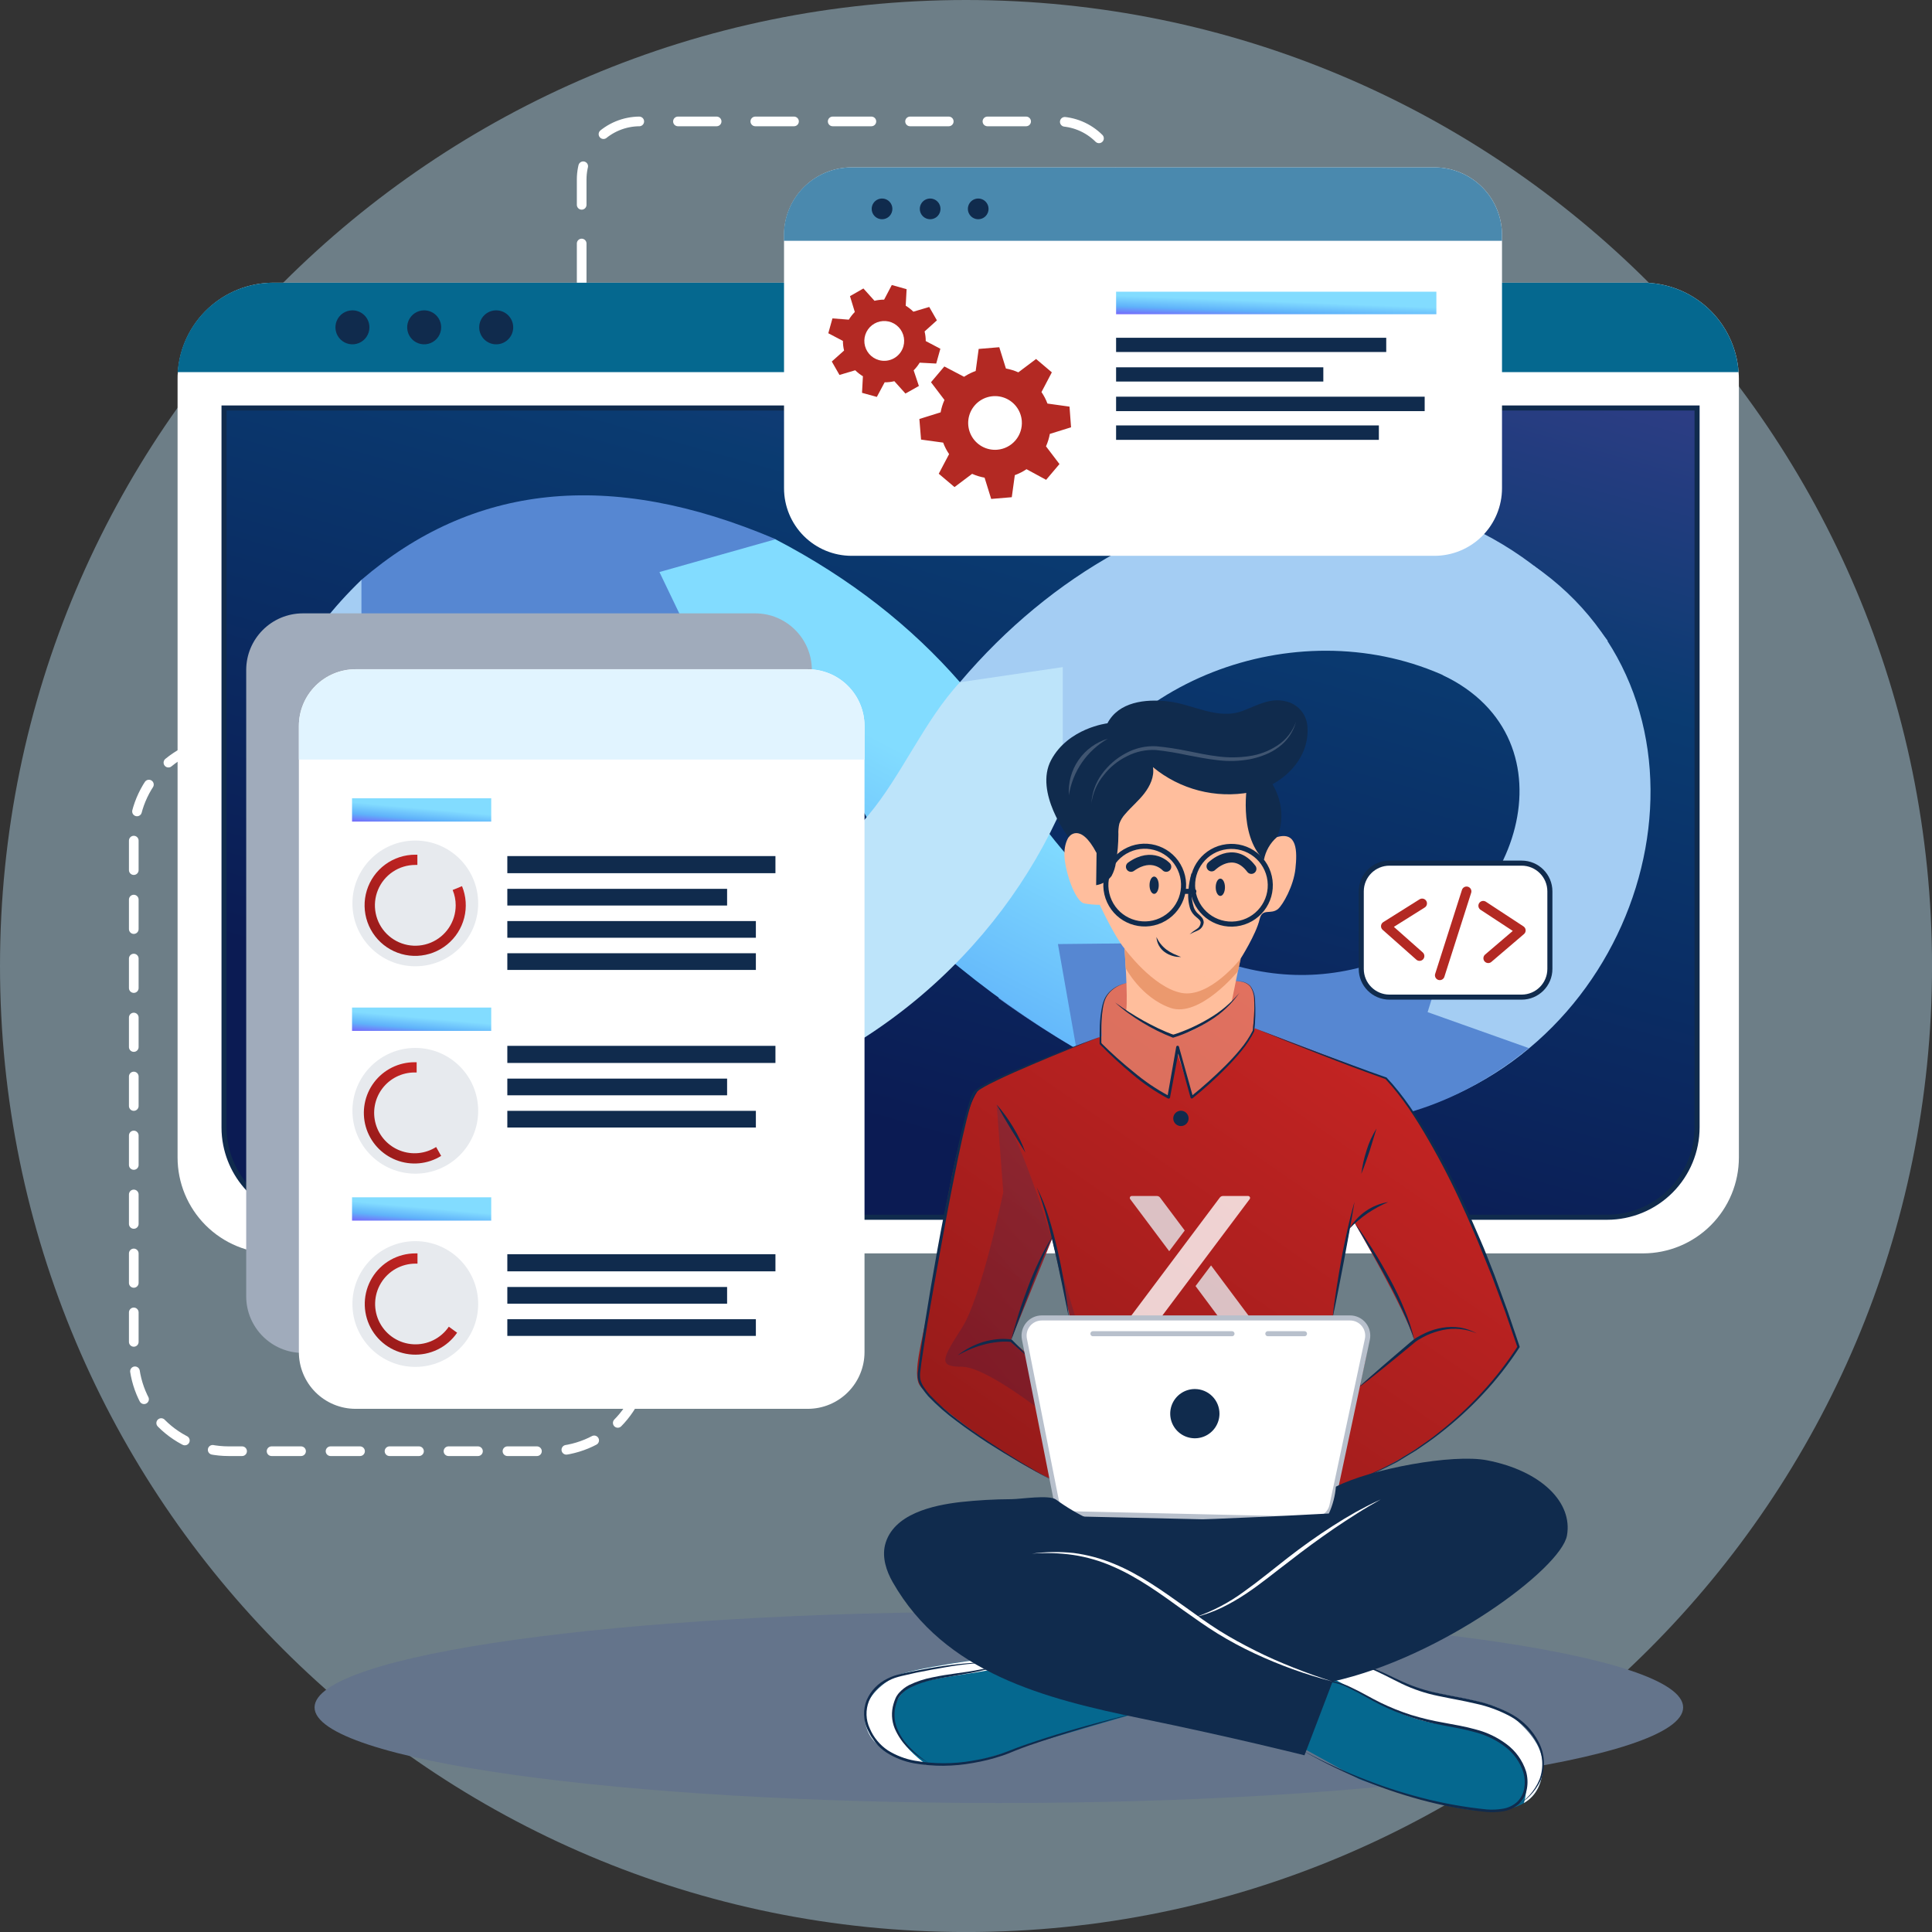<svg width="420" height="420" viewBox="0 0 420 420" fill="none" xmlns="http://www.w3.org/2000/svg">
<rect x="0" y="0" width="420" height="420" fill="#333333" stroke="none"/>
<g clip-path="url(#clip0_1663_125561)">
<g clip-path="url(#clip1_1663_125561)">
<path opacity="0.42" d="M210.004 420.008C325.986 420.008 420.008 325.986 420.008 210.004C420.008 94.022 325.986 0 210.004 0C94.022 0 0 94.022 0 210.004C0 325.986 94.022 420.008 210.004 420.008Z" fill="#BDE4FA"/>
<path d="M54.751 161.1H49.697C44.229 161.102 38.985 163.276 35.12 167.144C31.254 171.011 29.082 176.255 29.082 181.724V294.865C29.082 300.332 31.254 305.576 35.12 309.442C38.986 313.308 44.23 315.48 49.697 315.48H119.607C125.075 315.48 130.319 313.308 134.187 309.443C138.054 305.577 140.228 300.333 140.23 294.865" stroke="white" stroke-width="2.1" stroke-linecap="round" stroke-linejoin="round" stroke-dasharray="6.41 6.41"/>
<path d="M126.451 61.347V39.022C126.451 37.363 126.778 35.721 127.413 34.188C128.048 32.656 128.979 31.264 130.152 30.091C131.325 28.919 132.718 27.989 134.251 27.355C135.784 26.721 137.427 26.395 139.085 26.396H229.986C231.645 26.394 233.289 26.719 234.822 27.352C236.356 27.986 237.75 28.916 238.924 30.088C240.098 31.261 241.03 32.653 241.665 34.186C242.301 35.719 242.628 37.362 242.628 39.022" stroke="white" stroke-width="2.1" stroke-linecap="round" stroke-linejoin="round" stroke-dasharray="8.41 8.41"/>
<path d="M217.142 391.963C299.299 391.963 365.901 382.655 365.901 371.173C365.901 359.69 299.299 350.382 217.142 350.382C134.985 350.382 68.383 359.69 68.383 371.173C68.383 382.655 134.985 391.963 217.142 391.963Z" fill="#64748B"/>
<path d="M378.019 82.336V251.627C378.019 257.156 375.823 262.459 371.913 266.369C368.003 270.279 362.7 272.475 357.171 272.475H59.452C53.923 272.475 48.62 270.279 44.71 266.369C40.8 262.459 38.603 257.156 38.603 251.627V82.336C38.603 81.835 38.603 81.352 38.67 80.859C39.037 75.604 41.38 70.682 45.227 67.084C49.075 63.485 54.142 61.477 59.41 61.462H357.129C362.417 61.456 367.51 63.46 371.376 67.067C375.242 70.675 377.593 75.617 377.953 80.893C377.994 81.352 378.019 81.835 378.019 82.336Z" fill="white"/>
<path d="M48.703 88.682H368.938V245.063C368.938 250.25 366.878 255.224 363.21 258.891C359.543 262.559 354.569 264.619 349.382 264.619H68.259C63.073 264.619 58.098 262.559 54.431 258.891C50.764 255.224 48.703 250.25 48.703 245.063V88.682Z" fill="url(#paint0_linear_1663_125561)"/>
<path d="M377.952 80.893H38.611C38.971 75.621 41.318 70.683 45.179 67.076C49.04 63.469 54.126 61.462 59.41 61.462H357.129C362.417 61.456 367.509 63.46 371.375 67.067C375.242 70.675 377.593 75.617 377.952 80.893Z" fill="#05688F"/>
<path d="M80.309 71.161C80.309 71.891 80.092 72.606 79.686 73.213C79.28 73.821 78.703 74.294 78.028 74.574C77.353 74.853 76.61 74.927 75.894 74.784C75.177 74.641 74.519 74.29 74.002 73.773C73.485 73.256 73.133 72.598 72.991 71.881C72.848 71.165 72.921 70.422 73.201 69.747C73.481 69.072 73.954 68.495 74.562 68.089C75.169 67.683 75.884 67.466 76.614 67.466C77.594 67.466 78.534 67.856 79.227 68.548C79.919 69.241 80.309 70.181 80.309 71.161Z" fill="#102B4D"/>
<path d="M95.904 71.161C95.904 71.891 95.688 72.606 95.282 73.213C94.876 73.821 94.299 74.294 93.624 74.574C92.949 74.853 92.206 74.927 91.489 74.784C90.773 74.641 90.114 74.29 89.598 73.773C89.081 73.256 88.729 72.598 88.587 71.881C88.444 71.165 88.517 70.422 88.797 69.747C89.076 69.072 89.55 68.495 90.157 68.089C90.765 67.683 91.479 67.466 92.21 67.466C93.19 67.466 94.129 67.856 94.822 68.548C95.515 69.241 95.904 70.181 95.904 71.161Z" fill="#102B4D"/>
<path d="M107.87 74.855C109.911 74.855 111.565 73.201 111.565 71.161C111.565 69.12 109.911 67.466 107.87 67.466C105.83 67.466 104.176 69.12 104.176 71.161C104.176 73.201 105.83 74.855 107.87 74.855Z" fill="#102B4D"/>
<path d="M368.93 88.69V245.063C368.928 250.25 366.865 255.225 363.197 258.892C359.528 262.559 354.553 264.619 349.366 264.619H68.251C63.723 264.62 59.335 263.049 55.837 260.174C52.339 257.299 49.947 253.3 49.07 248.858C48.825 247.624 48.702 246.37 48.703 245.113V88.69H368.93Z" stroke="#102B4D" stroke-width="1.1" stroke-miterlimit="10"/>
<path d="M78.574 126.051L98.772 148.159C86.129 157.691 78.207 176.404 99.356 198.646L70.885 212.431C50.987 177.522 53.806 149.943 78.574 126.051Z" fill="#A4CDF3"/>
<path d="M66.715 204.417L86.313 204.725L89.832 185.428C100.59 207.536 126.025 216.776 155.13 207.344L169.824 234.664C127.785 253.811 85.262 243.979 66.715 204.417Z" fill="#5687D2"/>
<path d="M231.002 175.212C246.847 143.814 288.803 132.23 318.95 149.426L349.514 139.31C313.822 91.701 248.966 100.732 208.678 148.309L231.002 175.212Z" fill="#A4CDF3"/>
<path d="M301.504 208.487L314.463 238.775C361.773 219.069 376.092 152.345 333.377 122.949L333.686 142.571L313.588 146.741C343.193 160.76 330 200.556 301.504 208.487Z" fill="#A4CDF3"/>
<path d="M217.059 217.009C261.875 249.25 301.095 253.453 332.36 227.85L310.352 220.028L316.482 200.43C289.036 219.478 263.534 213.281 239.05 193.759L217.059 217.009Z" fill="#5687D2"/>
<path d="M78.574 126.051V147.283L98.772 148.117C111.865 139.628 130.829 140.311 154.705 147.95L168.574 117.194C132.297 101.741 102.575 105.411 78.574 126.051Z" fill="#5687D2"/>
<path d="M154.705 147.992L143.355 124.358L168.574 117.236C184.961 125.775 198.154 136.241 208.687 148.309C220.287 173.852 236.207 195.652 256.113 204.959L229.986 205.234L234.005 228.017C223.839 222.012 214.202 215.152 205.201 207.51L185.578 172.627C178.74 162.236 169.199 153.779 154.705 147.992Z" fill="url(#paint1_linear_1663_125561)"/>
<path d="M208.687 148.309C201.015 156.515 195.994 168.615 188.781 177.205C177.281 190.915 162.928 208.628 137.076 210.938L158.208 221.871L145.624 242.495C187.838 234.105 217.343 206.568 231.037 175.212V145.023L208.687 148.309Z" fill="#BDE4FA"/>
<path d="M164.163 133.339H65.849C59.042 133.339 53.523 138.858 53.523 145.665V281.79C53.523 288.597 59.042 294.116 65.849 294.116H164.163C170.97 294.116 176.489 288.597 176.489 281.79V145.665C176.489 138.858 170.97 133.339 164.163 133.339Z" fill="#A0ABBB"/>
<path d="M187.938 157.808V293.933C187.938 297.204 186.638 300.341 184.325 302.654C182.012 304.967 178.875 306.267 175.604 306.267H77.29C75.671 306.266 74.069 305.946 72.574 305.325C71.079 304.705 69.721 303.796 68.577 302.651C67.433 301.505 66.526 300.146 65.908 298.65C65.289 297.154 64.972 295.551 64.973 293.933V157.808C64.973 154.54 66.27 151.406 68.58 149.095C70.889 146.784 74.022 145.484 77.29 145.482H175.604C178.874 145.482 182.01 146.78 184.322 149.092C186.635 151.403 187.936 154.538 187.938 157.808Z" fill="white"/>
<path d="M187.938 157.808V165.121H64.973V157.833C64.973 154.565 66.27 151.431 68.58 149.12C70.889 146.809 74.022 145.509 77.29 145.507H175.604C178.869 145.507 182.001 146.802 184.314 149.108C186.626 151.413 187.929 154.542 187.938 157.808Z" fill="#E1F4FF"/>
<path d="M106.787 173.536H76.531V178.606H106.787V173.536Z" fill="url(#paint2_linear_1663_125561)"/>
<path d="M106.787 219.036H76.531V224.106H106.787V219.036Z" fill="url(#paint3_linear_1663_125561)"/>
<path d="M106.787 260.283H76.531V265.353H106.787V260.283Z" fill="url(#paint4_linear_1663_125561)"/>
<path d="M168.574 186.104H110.289V189.823H168.574V186.104Z" fill="#102B4D"/>
<path d="M158.066 193.225H110.289V196.853H158.066V193.225Z" fill="#102B4D"/>
<path d="M164.32 200.23H110.289V203.858H164.32V200.23Z" fill="#102B4D"/>
<path d="M164.32 207.227H110.289V210.855H164.32V207.227Z" fill="#102B4D"/>
<path d="M168.574 227.358H110.289V231.078H168.574V227.358Z" fill="#102B4D"/>
<path d="M158.066 234.48H110.289V238.108H158.066V234.48Z" fill="#102B4D"/>
<path d="M164.32 241.486H110.289V245.114H164.32V241.486Z" fill="#102B4D"/>
<path d="M168.574 272.659H110.289V276.378H168.574V272.659Z" fill="#102B4D"/>
<path d="M158.066 279.78H110.289V283.408H158.066V279.78Z" fill="#102B4D"/>
<path d="M164.32 286.786H110.289V290.413H164.32V286.786Z" fill="#102B4D"/>
<path d="M90.284 255.146C97.832 255.146 103.952 249.026 103.952 241.477C103.952 233.929 97.832 227.809 90.284 227.809C82.735 227.809 76.615 233.929 76.615 241.477C76.615 249.026 82.735 255.146 90.284 255.146Z" fill="#E7EAEE"/>
<path d="M90.284 297.152C97.832 297.152 103.952 291.032 103.952 283.483C103.952 275.934 97.832 269.815 90.284 269.815C82.735 269.815 76.615 275.934 76.615 283.483C76.615 291.032 82.735 297.152 90.284 297.152Z" fill="#E7EAEE"/>
<path d="M90.284 210.062C97.832 210.062 103.952 203.943 103.952 196.394C103.952 188.845 97.832 182.726 90.284 182.726C82.735 182.726 76.615 188.845 76.615 196.394C76.615 203.943 82.735 210.062 90.284 210.062Z" fill="#E7EAEE"/>
<path d="M98.405 193.476C98.842 194.533 99.066 195.667 99.064 196.811C99.064 198.549 98.549 200.247 97.583 201.691C96.618 203.135 95.246 204.261 93.641 204.925C92.036 205.59 90.27 205.763 88.566 205.423C86.862 205.084 85.298 204.247 84.07 203.018C82.842 201.789 82.007 200.223 81.669 198.519C81.331 196.815 81.506 195.05 82.172 193.445C82.838 191.841 83.965 190.47 85.41 189.506C86.855 188.542 88.553 188.028 90.291 188.03H90.733V185.803H90.291C87.932 185.796 85.633 186.548 83.734 187.947C81.834 189.346 80.435 191.319 79.743 193.574C79.05 195.829 79.101 198.247 79.887 200.471C80.674 202.695 82.155 204.607 84.111 205.925C86.067 207.243 88.396 207.898 90.752 207.792C93.109 207.685 95.369 206.824 97.199 205.336C99.029 203.847 100.332 201.81 100.915 199.524C101.499 197.238 101.332 194.825 100.44 192.642L98.405 193.476Z" fill="url(#paint5_linear_1663_125561)"/>
<path d="M94.812 249.35C93.66 250.078 92.355 250.528 91 250.665C89.644 250.801 88.275 250.621 87.001 250.137C85.728 249.653 84.584 248.88 83.661 247.878C82.737 246.876 82.06 245.673 81.682 244.364C81.304 243.054 81.236 241.675 81.483 240.335C81.73 238.996 82.285 237.731 83.105 236.643C83.925 235.555 84.987 234.673 86.207 234.066C87.427 233.459 88.771 233.144 90.134 233.146H90.576V230.919H90.134C88.43 230.915 86.748 231.307 85.22 232.063C83.693 232.819 82.362 233.92 81.333 235.278C80.304 236.636 79.603 238.215 79.288 239.889C78.972 241.564 79.05 243.289 79.515 244.929C79.979 246.568 80.818 248.078 81.966 249.338C83.113 250.598 84.537 251.575 86.126 252.191C87.715 252.807 89.425 253.046 91.122 252.889C92.819 252.731 94.456 252.182 95.904 251.284L94.812 249.35Z" fill="url(#paint6_linear_1663_125561)"/>
<path d="M97.572 288.412C96.721 289.662 95.561 290.671 94.205 291.341C92.849 292.01 91.343 292.318 89.833 292.234C88.323 292.151 86.86 291.678 85.587 290.862C84.314 290.046 83.273 288.915 82.565 287.578C81.858 286.242 81.508 284.745 81.55 283.233C81.591 281.721 82.023 280.246 82.803 278.95C83.583 277.655 84.685 276.583 86.001 275.838C87.318 275.094 88.804 274.702 90.316 274.702H90.758V272.475H90.316C88.42 272.473 86.556 272.96 84.903 273.89C83.251 274.82 81.867 276.161 80.885 277.784C79.904 279.406 79.358 281.254 79.3 283.149C79.243 285.045 79.675 286.923 80.557 288.601C81.439 290.28 82.739 291.702 84.332 292.731C85.925 293.76 87.756 294.359 89.649 294.472C91.542 294.584 93.431 294.206 95.135 293.374C96.839 292.542 98.299 291.283 99.373 289.721L97.572 288.412Z" fill="url(#paint7_linear_1663_125561)"/>
<path d="M326.523 51.096V106.136C326.523 108.067 326.142 109.978 325.403 111.762C324.664 113.545 323.581 115.165 322.216 116.53C320.851 117.894 319.23 118.976 317.446 119.714C315.662 120.452 313.751 120.832 311.82 120.831H185.136C181.238 120.831 177.501 119.282 174.745 116.527C171.99 113.771 170.441 110.034 170.441 106.136V51.096C170.441 47.197 171.989 43.458 174.744 40.7C177.499 37.941 181.237 36.39 185.136 36.385H311.895C315.783 36.405 319.505 37.964 322.246 40.721C324.987 43.478 326.525 47.208 326.523 51.096Z" fill="white"/>
<path d="M326.523 51.096V52.347H170.408V51.096C170.408 49.163 170.789 47.248 171.53 45.463C172.27 43.677 173.355 42.054 174.723 40.688C176.091 39.322 177.714 38.239 179.501 37.5C181.288 36.762 183.202 36.383 185.136 36.385H311.895C315.783 36.405 319.505 37.964 322.246 40.721C324.987 43.478 326.525 47.208 326.523 51.096Z" fill="#4A89AE"/>
<path d="M193.341 47.001C193.026 47.316 192.625 47.53 192.188 47.617C191.752 47.704 191.299 47.659 190.888 47.489C190.476 47.318 190.125 47.029 189.877 46.659C189.63 46.289 189.498 45.854 189.498 45.408C189.498 44.963 189.63 44.528 189.877 44.158C190.125 43.787 190.476 43.499 190.888 43.328C191.299 43.158 191.752 43.113 192.188 43.2C192.625 43.287 193.026 43.501 193.341 43.816C193.762 44.239 193.998 44.812 193.998 45.408C193.998 46.005 193.762 46.578 193.341 47.001Z" fill="#102B4D"/>
<path d="M203.8 47.001C203.485 47.316 203.084 47.53 202.647 47.617C202.211 47.704 201.758 47.659 201.347 47.489C200.935 47.318 200.584 47.029 200.336 46.659C200.089 46.289 199.957 45.854 199.957 45.408C199.957 44.963 200.089 44.528 200.336 44.158C200.584 43.787 200.935 43.499 201.347 43.328C201.758 43.158 202.211 43.113 202.647 43.2C203.084 43.287 203.485 43.501 203.8 43.816C204.221 44.239 204.457 44.812 204.457 45.408C204.457 46.005 204.221 46.578 203.8 47.001Z" fill="#102B4D"/>
<path d="M214.249 47.001C213.934 47.316 213.533 47.53 213.096 47.617C212.66 47.704 212.207 47.659 211.796 47.489C211.384 47.318 211.033 47.029 210.786 46.659C210.538 46.289 210.406 45.854 210.406 45.408C210.406 44.963 210.538 44.528 210.786 44.158C211.033 43.787 211.384 43.499 211.796 43.328C212.207 43.158 212.66 43.113 213.096 43.2C213.533 43.287 213.934 43.501 214.249 43.816C214.67 44.239 214.906 44.812 214.906 45.408C214.906 46.005 214.67 46.578 214.249 47.001Z" fill="#102B4D"/>
<path d="M301.355 73.429H242.629V76.523H301.355V73.429Z" fill="#102B4D"/>
<path d="M287.679 79.85H242.629V82.944H287.679V79.85Z" fill="#102B4D"/>
<path d="M309.711 86.238H242.629V89.374H309.711V86.238Z" fill="#102B4D"/>
<path d="M299.754 92.484H242.629V95.62H299.754V92.484Z" fill="#102B4D"/>
<path d="M198.622 80.509C199.122 80.006 199.562 79.447 199.931 78.841L203.525 79.033L204.426 75.814L201.249 74.146C201.249 73.441 201.165 72.738 200.998 72.053L203.675 69.643L202.008 66.732L198.563 67.758C198.057 67.264 197.497 66.828 196.895 66.457L197.087 62.863L193.868 61.962L192.2 65.139C191.495 65.139 190.792 65.223 190.107 65.389L187.697 62.712L184.778 64.38L185.829 67.825C185.329 68.326 184.892 68.886 184.528 69.492L180.967 69.217L180.066 72.445L183.244 74.112C183.243 74.818 183.327 75.52 183.494 76.206L180.825 78.591L182.493 81.51L185.921 80.492C186.421 80.992 186.982 81.429 187.589 81.793L187.397 85.396L190.616 86.288L192.067 83.578L192.317 83.111C193.028 83.118 193.736 83.037 194.427 82.869L196.837 85.554L199.339 84.145L199.756 83.911L198.622 80.509ZM191.066 78.282C190.241 78.052 189.503 77.583 188.945 76.934C188.387 76.284 188.034 75.484 187.931 74.634C187.827 73.784 187.979 72.922 188.365 72.158C188.752 71.394 189.357 70.762 190.103 70.342C190.849 69.921 191.703 69.732 192.557 69.797C193.41 69.862 194.226 70.179 194.899 70.708C195.573 71.237 196.075 71.953 196.341 72.767C196.607 73.581 196.626 74.455 196.395 75.28C196.086 76.384 195.351 77.321 194.352 77.884C193.353 78.447 192.171 78.59 191.066 78.282Z" fill="#B32923"/>
<path d="M227.417 104.31L230.319 100.882L227.392 97.03C227.774 96.165 228.054 95.258 228.226 94.328L232.837 92.893L232.504 88.398L227.709 87.731C227.375 86.849 226.939 86.009 226.408 85.229L228.659 80.943L225.232 78.041L221.379 80.943C220.513 80.563 219.607 80.283 218.677 80.109L217.234 75.481L212.756 75.856L212.106 80.651C211.324 80.929 210.575 81.289 209.871 81.727L209.579 81.91L205.292 79.667L202.39 83.094L202.865 83.72L205.317 86.947C204.933 87.808 204.653 88.713 204.483 89.641L199.863 91.084L200.23 95.562L205.034 96.221C205.36 97.105 205.794 97.945 206.326 98.722L204.075 102.984L207.502 105.886L211.33 103.009C212.197 103.394 213.107 103.674 214.04 103.843L215.475 108.463L219.953 108.088L220.612 103.293C221.51 102.968 222.364 102.534 223.155 102L227.417 104.31ZM216.826 97.763C215.673 97.866 214.516 97.623 213.502 97.067C212.487 96.51 211.661 95.664 211.128 94.637C210.595 93.61 210.38 92.448 210.509 91.298C210.638 90.148 211.105 89.062 211.853 88.179C212.6 87.296 213.593 86.654 214.705 86.336C215.818 86.018 217 86.038 218.101 86.393C219.202 86.748 220.173 87.422 220.891 88.33C221.608 89.238 222.039 90.339 222.13 91.492C222.25 93.025 221.76 94.544 220.767 95.718C219.774 96.893 218.358 97.628 216.826 97.763Z" fill="#B32923"/>
<path d="M312.255 63.413H242.629V68.308H312.255V63.413Z" fill="url(#paint8_linear_1663_125561)"/>
<path d="M252.344 370.906C252.344 370.906 225.074 378.728 221.271 380.079C217.802 381.297 208.42 384.582 201.382 383.573C200.7 383.472 200.025 383.324 199.363 383.131C192.233 381.005 189.023 379.028 188.097 374.533C187.171 370.038 190.707 366.753 194.126 364.634C197.545 362.516 216.117 360.306 216.117 360.306L220.596 361.624L252.344 370.906Z" fill="#05688F"/>
<path d="M201.382 383.615C200.7 383.513 200.025 383.366 199.363 383.173C192.233 381.046 189.023 379.07 188.097 374.575C187.171 370.08 190.707 366.794 194.126 364.676C197.545 362.558 216.117 360.348 216.117 360.348L220.596 361.665C216.543 363.533 201.415 364.567 198.121 366.469C194.827 368.37 193.226 371.939 195.144 376.735C196.211 379.312 198.997 381.797 201.382 383.615Z" fill="white"/>
<path d="M248.24 372.023C244.126 373.135 240.029 374.311 235.948 375.551C231.862 376.768 227.792 378.053 223.772 379.429C222.772 379.787 221.771 380.146 220.787 380.546C219.803 380.946 218.81 381.38 217.793 381.697C215.758 382.379 213.672 382.898 211.555 383.248C207.316 384.034 202.97 384.063 198.721 383.331C196.58 382.948 194.534 382.149 192.7 380.98C191.781 380.376 190.965 379.63 190.281 378.77L189.347 377.435C189.097 376.943 188.805 376.476 188.588 375.976C188.122 374.974 187.867 373.887 187.839 372.783C187.81 371.678 188.008 370.579 188.421 369.555C189.316 367.528 190.904 365.887 192.9 364.926C193.383 364.676 193.885 364.464 194.401 364.292C194.913 364.126 195.434 363.987 195.96 363.875C197.003 363.634 198.054 363.417 199.096 363.208C201.189 362.791 203.266 362.424 205.409 362.124C207.552 361.824 209.645 361.599 211.772 361.474C213.901 361.319 216.04 361.369 218.16 361.624C216.041 361.419 213.908 361.419 211.789 361.624C209.662 361.799 207.552 362.082 205.451 362.458C203.349 362.833 201.281 363.183 199.179 363.625C198.137 363.85 197.095 364.084 196.06 364.334C195.543 364.451 195.043 364.601 194.543 364.759C194.052 364.932 193.575 365.141 193.117 365.385C192.189 365.863 191.344 366.489 190.615 367.236C189.878 367.965 189.296 368.836 188.905 369.796C188.524 370.754 188.345 371.78 188.378 372.81C188.411 373.84 188.656 374.853 189.097 375.784C189.915 377.706 191.274 379.349 193.008 380.513C194.792 381.628 196.774 382.39 198.846 382.756C203.019 383.498 207.29 383.498 211.463 382.756C213.554 382.419 215.615 381.917 217.626 381.255C218.627 380.921 219.594 380.513 220.603 380.129C221.613 379.745 222.605 379.387 223.614 379.045C231.72 376.268 239.968 374.1 248.24 372.023Z" fill="#102B4D"/>
<path d="M201.814 383.198C200.26 382.357 198.824 381.314 197.544 380.096C196.241 378.87 195.204 377.388 194.5 375.743C193.812 374.05 193.721 372.173 194.242 370.422C194.367 369.985 194.521 369.556 194.701 369.138C194.796 368.923 194.913 368.719 195.051 368.529C195.176 368.333 195.318 368.149 195.476 367.979C196.094 367.298 196.828 366.733 197.644 366.311C199.255 365.538 200.96 364.978 202.715 364.643C204.449 364.276 206.192 364.001 207.927 363.767C209.662 363.534 211.405 363.283 213.131 362.933C214.86 362.658 216.555 362.197 218.184 361.557C215.007 363.108 211.446 363.592 208.002 364.217C206.276 364.526 204.541 364.785 202.84 365.168C201.141 365.514 199.493 366.074 197.936 366.836C197.178 367.209 196.494 367.718 195.918 368.337C195.779 368.489 195.651 368.651 195.535 368.821C195.411 368.986 195.307 369.165 195.226 369.355C195.051 369.739 194.904 370.134 194.784 370.539C194.292 372.18 194.351 373.937 194.951 375.542C195.582 377.157 196.539 378.625 197.761 379.854C198.969 381.132 200.33 382.255 201.814 383.198Z" fill="#102B4D"/>
<path d="M335.379 384.832C335.095 387.626 334.111 390.303 331.293 391.963C329.416 393.072 326.739 393.731 322.911 393.689C313.354 393.564 295.391 386.734 295.391 386.734L278.537 377.427L287.302 363.6L289.695 359.806L295.883 361.19C295.883 361.19 301.012 364.1 306.166 366.41C311.32 368.721 323.829 369.213 328.232 372.782C332.635 376.351 335.854 380.187 335.379 384.832Z" fill="#05688F"/>
<path d="M335.38 384.832C335.096 387.626 334.112 390.303 331.293 391.963C332.101 389.189 331.933 386.222 330.818 383.557C328.95 379.337 322.82 375.617 314.773 374.992C306.725 374.366 300.596 370.605 297.343 368.929C294.841 367.62 289.513 364.759 287.336 363.575L289.729 359.781L295.917 361.165C295.917 361.165 301.046 364.076 306.2 366.386C311.354 368.696 323.863 369.188 328.266 372.757C332.669 376.326 335.855 380.187 335.38 384.832Z" fill="white"/>
<path d="M282.274 380.037C286.486 382.388 290.842 384.469 295.317 386.267C299.777 388.087 304.355 389.605 309.019 390.812C313.672 392.023 318.412 392.874 323.196 393.356C324.374 393.454 325.559 393.4 326.723 393.197C327.868 393.015 328.936 392.509 329.801 391.738C330.63 390.937 331.177 389.89 331.36 388.752C331.559 387.605 331.494 386.427 331.168 385.308C330.448 383.056 329.039 381.087 327.14 379.679C325.237 378.246 323.073 377.198 320.769 376.593C318.467 375.926 316.091 375.526 313.722 375.076C311.336 374.649 308.981 374.058 306.675 373.308C304.374 372.548 302.13 371.623 299.962 370.539C297.794 369.463 295.751 368.17 293.582 367.136C291.464 365.992 289.085 365.417 286.677 365.468C285.477 365.514 284.298 365.798 283.208 366.302C282.114 366.817 281.186 367.629 280.531 368.646C281.171 367.612 282.086 366.777 283.175 366.236C284.262 365.691 285.447 365.368 286.661 365.285C289.102 365.185 291.529 365.713 293.708 366.819C295.918 367.829 297.977 369.104 300.137 370.155C302.294 371.205 304.523 372.097 306.809 372.824C309.104 373.526 311.441 374.083 313.806 374.492C316.174 374.934 318.567 375.326 320.911 375.993C323.288 376.611 325.522 377.684 327.491 379.154C329.5 380.635 330.992 382.713 331.752 385.091C332.095 386.304 332.16 387.578 331.944 388.819C331.736 390.091 331.122 391.261 330.193 392.155C329.241 392.997 328.07 393.552 326.815 393.756C325.601 393.964 324.365 394.014 323.138 393.906C318.32 393.416 313.55 392.532 308.877 391.262C304.223 390.001 299.659 388.427 295.217 386.551C290.77 384.654 286.447 382.478 282.274 380.037Z" fill="#102B4D"/>
<path d="M329.226 392.789C331.689 391.505 333.621 389.394 334.68 386.826C335.156 385.549 335.351 384.185 335.252 382.827C335.153 381.468 334.761 380.147 334.104 378.953C332.814 376.541 330.861 374.547 328.475 373.207C326.067 371.889 323.48 370.928 320.795 370.355C318.118 369.713 315.382 369.271 312.672 368.688C309.935 368.136 307.277 367.248 304.758 366.044C302.256 364.843 299.838 363.475 297.252 362.475C294.726 361.326 291.904 360.994 289.18 361.524C291.91 360.888 294.77 361.121 297.361 362.191C299.979 363.142 302.431 364.476 304.941 365.602C307.445 366.738 310.073 367.577 312.772 368.104C315.474 368.687 318.209 369.104 320.928 369.772C323.664 370.37 326.297 371.367 328.742 372.732C331.216 374.128 333.223 376.222 334.513 378.753C335.17 380.008 335.549 381.39 335.624 382.805C335.699 384.219 335.468 385.634 334.947 386.951C333.786 389.509 331.76 391.576 329.226 392.789Z" fill="#102B4D"/>
<path d="M301.271 234.397L272.791 223.556L272.441 223.422C272.441 223.422 272.541 222.663 272.625 221.563C272.8 219.294 272.891 215.591 271.791 214.341C270.206 212.481 265.703 214.04 261.316 212.022C256.93 210.004 248.807 213.615 248.807 213.615C248.807 213.615 242.969 212.531 240.368 216.767C239.05 220.178 239.534 225.257 239.534 225.257L238.991 225.457C235.606 226.725 217.142 233.671 213.231 236.457C208.919 239.517 204.149 270.89 202.615 280.097C201.08 289.304 198.353 297.61 199.738 300.787C201.122 303.965 220.962 319.226 232.37 323.17C243.778 327.115 284.25 325.956 284.25 325.956C284.25 325.956 284.917 325.781 286.084 325.414C292.931 323.212 317.224 314.156 330.1 292.807C330.108 292.807 317.633 251.851 301.271 234.397ZM224.331 287.161C222.229 288.645 223.355 294.399 223.355 294.399L219.786 291.255L228.734 269.256L232.553 286.143C232.553 286.143 226.424 285.693 224.331 287.161ZM295.925 301.146C294.941 301.646 298.76 291.072 296.942 288.678C295.124 286.285 289.695 286.51 289.695 286.51L290.162 283.616C290.221 283.291 293.39 267.071 293.39 267.071L294.457 265.795C294.457 265.795 305.532 284.784 307.508 291.481C307.508 291.481 295.441 301.146 295.925 301.146Z" fill="url(#paint9_linear_1663_125561)"/>
<g opacity="0.8">
<path d="M252.187 260.339C252.024 260.122 251.773 260 251.508 260H246.037C245.684 260 245.487 260.4 245.698 260.679L254.175 272L257.549 267.5L252.187 260.339Z" fill="#E7EAEE"/>
<path d="M271.667 260.679C271.877 260.4 271.68 260 271.327 260H265.857C265.592 260 265.334 260.129 265.178 260.339L258.682 269L255.309 273.5L245.698 286.315C245.487 286.593 245.684 286.994 246.037 286.994H251.508C251.773 286.994 252.031 286.865 252.187 286.654L258.682 277.994L262.056 273.493L271.667 260.679Z" fill="white"/>
<path d="M263.276 275.081L259.902 279.581L265.169 286.66C265.332 286.878 265.583 287 265.848 287H271.319C271.672 287 271.869 286.599 271.658 286.321L263.269 275.088L263.276 275.081Z" fill="#E7EAEE"/>
</g>
<path d="M247.498 165.755L232.804 181.358C232.804 181.358 230.777 183.151 231.578 187.679C232.378 192.208 234.263 196.094 235.681 196.394C236.804 196.591 237.943 196.694 239.083 196.703C239.083 196.703 242.236 203.524 244.462 206.21C244.462 206.21 245.238 216.742 244.829 219.669C244.829 219.669 250.108 224.281 255.078 224.873C260.049 225.465 267.738 217.835 267.738 217.835L269.647 208.486C269.647 208.486 273.083 203.082 273.817 199.88C274.401 197.253 276.261 198.971 277.87 197.57C278.888 196.678 281.206 192.65 281.615 188.855C282.023 185.061 282.023 180.691 277.612 181.975C273.792 180.941 276.186 172.86 276.186 172.86L269.464 166.931L247.498 165.755Z" fill="#FFBE9D"/>
<path opacity="0.5" d="M272.791 223.556C272.575 224.128 272.322 224.685 272.032 225.224C269.605 229.835 259.039 238.508 259.039 238.508L255.845 228.693L254.094 238.508C250.566 236.974 239.809 227.667 239.809 227.667C239.809 227.667 239.45 226.833 238.975 225.441L239.517 225.24C239.517 225.24 239.058 220.162 240.351 216.751C242.936 212.514 248.79 213.599 248.79 213.599C248.79 213.599 256.913 209.996 261.299 212.006C265.686 214.016 270.189 212.464 271.774 214.324C273.358 216.184 272.391 223.406 272.391 223.406L272.791 223.556Z" fill="#FFBE9D"/>
<path opacity="0.2" d="M234.481 288.679L230.052 273.876C230.052 273.876 222.113 246.798 216.667 240.118L218.102 259.165C218.102 259.165 213.432 281.916 209.104 288.679C204.775 295.442 203.85 297.118 209.104 297.118C214.357 297.118 227.15 307.318 227.15 307.318L226.166 298.811L234.481 288.679ZM223.356 294.383L219.786 291.239L228.735 269.24L232.554 286.127C232.554 286.127 226.425 285.677 224.331 287.144C222.238 288.612 223.356 294.383 223.356 294.383Z" fill="url(#paint10_linear_1663_125561)"/>
<path d="M244.73 210.496C244.73 210.496 248.066 216.868 254.429 219.103C260.792 221.338 269.106 211.164 269.106 211.164L269.756 208.337C269.756 208.337 262.985 217.076 256.789 215.842C250.592 214.608 244.463 206.21 244.463 206.21L244.73 210.496Z" fill="#EB996E"/>
<path d="M259.074 189.689C258.999 191.007 258.982 192.3 259.016 193.584C258.982 194.838 259.157 196.089 259.533 197.287C259.737 197.841 260.082 198.332 260.533 198.713C260.797 198.938 261.042 199.184 261.267 199.447C261.532 199.759 261.677 200.155 261.676 200.564C261.631 200.937 261.489 201.291 261.266 201.592C261.042 201.893 260.744 202.131 260.4 202.282C259.788 202.528 259.189 202.806 258.607 203.116C259.094 202.678 259.622 202.287 260.183 201.948C260.42 201.804 260.619 201.606 260.764 201.369C260.909 201.133 260.996 200.866 261.017 200.589C261.017 200.114 260.525 199.755 260.008 199.322C259.445 198.872 259.011 198.283 258.749 197.612C258.337 196.315 258.203 194.945 258.357 193.592C258.439 192.267 258.68 190.957 259.074 189.689Z" fill="#102B4D"/>
<path d="M251.4 203.691C251.883 204.779 252.635 205.726 253.585 206.443C254.058 206.791 254.564 207.093 255.095 207.344C255.637 207.603 256.204 207.811 256.763 208.045C256.448 208.047 256.133 208.033 255.82 208.003C255.508 207.957 255.198 207.89 254.895 207.803C254.282 207.623 253.704 207.341 253.185 206.969C252.663 206.589 252.232 206.098 251.924 205.531C251.615 204.964 251.436 204.336 251.4 203.691Z" fill="#102B4D"/>
<path d="M251.902 192.433C251.902 193.475 251.452 194.318 250.901 194.318C250.351 194.318 249.9 193.484 249.9 192.433C249.9 191.382 250.342 190.557 250.901 190.557C251.46 190.557 251.902 191.399 251.902 192.433Z" fill="#102B4D"/>
<path d="M266.295 192.892C266.295 193.926 265.845 194.768 265.294 194.768C264.744 194.768 264.285 193.934 264.285 192.892C264.285 191.849 264.735 191.007 265.294 191.007C265.853 191.007 266.295 191.849 266.295 192.892Z" fill="#102B4D"/>
<path d="M263.393 188.33C263.393 188.33 268.071 183.651 272.032 188.872" stroke="#102B4D" stroke-width="2.21" stroke-linecap="round" stroke-linejoin="round"/>
<path d="M253.52 188.422C253.52 188.422 250.551 185.086 245.873 188.422" stroke="#102B4D" stroke-width="2.21" stroke-linecap="round" stroke-linejoin="round"/>
<path d="M238.292 192.433C239.615 192.223 240.808 191.516 241.628 190.457C242.138 189.526 242.467 188.507 242.595 187.454C242.944 185.458 243.122 183.435 243.129 181.408C243.085 180.616 243.155 179.821 243.337 179.048C243.617 178.271 244.051 177.559 244.613 176.955C245.948 175.387 247.549 174.07 248.783 172.46C250.017 170.85 250.985 168.799 250.643 166.772C253.55 169.173 256.948 170.906 260.598 171.852C264.247 172.797 268.06 172.93 271.767 172.243C278.538 170.959 284.985 165.03 284.192 157.616C284.045 156.368 283.51 155.198 282.661 154.272C281.812 153.345 280.694 152.709 279.464 152.454C276.128 151.62 273.159 153.404 270.157 154.539C264.67 156.607 259.316 153.054 253.762 152.454C249.025 151.945 243.212 152.537 240.744 157.24C240.744 157.24 232.229 158.241 228.501 165.238C224.774 172.235 232.279 182.025 232.279 182.025C232.279 182.025 234.714 178.448 238.384 185.436L238.292 192.433Z" fill="#102B4D"/>
<path d="M271.225 169.916C271.225 169.916 269.023 181.383 274.769 186.937C275.118 185.016 276.112 183.271 277.588 181.992C277.588 181.992 280.498 176.588 276.295 169.916C272.092 163.245 271.225 169.916 271.225 169.916Z" fill="#102B4D"/>
<g opacity="0.2">
<path d="M281.749 156.865C281.167 159.101 279.829 161.066 277.963 162.428C277.041 163.12 276.028 163.681 274.952 164.096C273.874 164.526 272.757 164.853 271.616 165.071C269.351 165.476 267.038 165.541 264.753 165.263C262.476 165.013 260.241 164.571 258.023 164.146C255.82 163.666 253.593 163.302 251.351 163.053C249.154 162.918 246.96 163.382 245.005 164.396C243 165.37 241.25 166.797 239.893 168.565C238.465 170.31 237.553 172.418 237.258 174.653C237.38 172.357 238.168 170.146 239.526 168.29C240.881 166.413 242.646 164.87 244.688 163.779C246.74 162.636 249.074 162.101 251.418 162.236C253.684 162.454 255.936 162.797 258.165 163.262C260.383 163.712 262.585 164.179 264.836 164.446C267.053 164.729 269.297 164.709 271.508 164.387C273.714 164.083 275.825 163.291 277.688 162.069C279.587 160.84 281.018 159.007 281.749 156.865Z" fill="white"/>
</g>
<g opacity="0.2">
<path d="M232.37 172.877C232.177 170.166 232.913 167.47 234.458 165.234C236.003 162.997 238.264 161.355 240.868 160.576C238.615 161.852 236.68 163.621 235.208 165.752C233.736 167.882 232.766 170.318 232.37 172.877Z" fill="white"/>
</g>
<path d="M242.428 217.943C244.395 219.382 246.447 220.699 248.574 221.888C249.633 222.472 250.709 223.03 251.801 223.556C252.894 224.081 254.02 224.54 255.137 224.973H254.945C257.698 224.094 260.339 222.899 262.818 221.413C265.328 219.956 267.566 218.074 269.431 215.85C267.743 218.255 265.584 220.293 263.085 221.838C261.846 222.627 260.556 223.332 259.223 223.948C257.895 224.586 256.521 225.124 255.112 225.557C255.05 225.578 254.982 225.578 254.92 225.557C252.632 224.663 250.428 223.569 248.332 222.288C247.29 221.646 246.264 220.971 245.271 220.253C244.279 219.536 243.328 218.769 242.428 217.943Z" fill="#102B4D"/>
<path d="M252.373 200.088C256.614 198.143 258.475 193.128 256.53 188.887C254.585 184.646 249.57 182.785 245.329 184.73C241.088 186.676 239.227 191.69 241.172 195.931C243.118 200.172 248.132 202.033 252.373 200.088Z" stroke="#102B4D" stroke-width="1.1" stroke-linecap="round" stroke-linejoin="round"/>
<path d="M268.733 200.833C273.364 200.264 276.657 196.049 276.088 191.418C275.52 186.787 271.305 183.494 266.674 184.063C262.043 184.631 258.75 188.846 259.319 193.477C259.887 198.108 264.102 201.401 268.733 200.833Z" stroke="#102B4D" stroke-width="1.1" stroke-linecap="round" stroke-linejoin="round"/>
<path d="M244.881 213.732C243.583 213.984 242.387 214.607 241.436 215.525C240.971 215.981 240.592 216.518 240.319 217.109C240.069 217.712 239.89 218.342 239.785 218.986C239.578 220.28 239.458 221.587 239.427 222.897C239.385 224.215 239.427 225.532 239.427 226.833L239.368 226.708C241.592 228.932 243.938 231.036 246.407 233.021C248.808 235.044 251.416 236.808 254.187 238.283L253.779 238.492L255.697 227.584C255.704 227.544 255.719 227.505 255.741 227.471C255.762 227.437 255.791 227.407 255.824 227.384C255.858 227.361 255.895 227.344 255.935 227.336C255.974 227.327 256.015 227.326 256.055 227.333C256.114 227.342 256.168 227.368 256.211 227.409C256.254 227.449 256.284 227.501 256.297 227.559L259.358 238.508L258.908 238.358C261.474 236.294 263.932 234.098 266.271 231.778C267.439 230.611 268.565 229.402 269.607 228.134C270.667 226.884 271.579 225.515 272.326 224.056V224.106C272.451 223.014 272.551 221.913 272.618 220.812C272.695 219.702 272.709 218.588 272.659 217.476C272.702 216.372 272.373 215.286 271.725 214.391C271.336 213.997 270.863 213.696 270.342 213.51C269.821 213.324 269.265 213.257 268.715 213.315C269.27 213.243 269.834 213.296 270.366 213.473C270.897 213.649 271.382 213.943 271.784 214.332C272.472 215.229 272.841 216.329 272.834 217.46C272.971 219.684 272.916 221.916 272.668 224.131C272.668 224.131 272.668 224.131 272.668 224.189C271.925 225.677 271.016 227.076 269.957 228.359C268.923 229.652 267.806 230.861 266.622 232.079C264.297 234.442 261.839 236.67 259.258 238.75C259.23 238.774 259.197 238.791 259.162 238.802C259.126 238.812 259.09 238.816 259.053 238.812C259.017 238.808 258.981 238.797 258.949 238.779C258.917 238.761 258.889 238.737 258.866 238.708C258.84 238.681 258.822 238.646 258.816 238.608L255.772 227.717H256.381L254.354 238.592C254.34 238.666 254.297 238.733 254.235 238.776C254.173 238.82 254.096 238.837 254.021 238.825H253.946C251.139 237.326 248.502 235.528 246.081 233.463C243.646 231.428 241.32 229.279 239.101 227.017C239.071 226.981 239.05 226.938 239.043 226.891C239.043 225.566 239.043 224.24 239.085 222.922C239.14 221.597 239.297 220.278 239.552 218.977C239.681 218.323 239.882 217.686 240.152 217.076C240.449 216.479 240.85 215.939 241.336 215.483C242.322 214.567 243.554 213.959 244.881 213.732Z" fill="#102B4D"/>
<path d="M232.371 286.51L230.895 279.313C230.395 276.92 229.911 274.527 229.344 272.15C228.777 269.773 228.243 267.388 227.61 265.028C227.309 263.844 226.951 262.676 226.584 261.509L226.008 259.766L225.35 258.056C226.471 260.244 227.381 262.534 228.068 264.895C228.802 267.238 229.394 269.623 229.953 272.008C230.512 274.393 230.97 276.812 231.371 279.23C231.771 281.648 232.13 284.075 232.371 286.51Z" fill="#102B4D"/>
<path d="M216.668 240.118C218.013 241.654 219.216 243.31 220.262 245.063C221.339 246.799 222.228 248.644 222.914 250.568C221.805 248.841 220.779 247.115 219.72 245.38C218.661 243.646 217.66 241.919 216.668 240.118Z" fill="#102B4D"/>
<path d="M295.934 255.187C296.154 253.457 296.536 251.751 297.076 250.092C297.583 248.412 298.312 246.808 299.244 245.322L297.718 250.3C297.134 251.943 296.609 253.586 295.934 255.187Z" fill="#102B4D"/>
<path d="M289.695 286.51C289.904 284.375 290.204 282.249 290.529 280.131C290.854 278.012 291.23 275.894 291.597 273.784C291.964 271.674 292.431 269.573 292.889 267.48C293.348 265.386 293.873 263.31 294.465 261.242C294.124 263.36 293.74 265.47 293.365 267.58L292.205 273.901L290.988 280.206C290.571 282.315 290.162 284.417 289.695 286.51Z" fill="#102B4D"/>
<path d="M293.383 267.071C294.273 265.551 295.488 264.248 296.942 263.253C298.395 262.258 300.05 261.597 301.789 261.317C300.219 261.993 298.715 262.811 297.294 263.76C295.889 264.738 294.579 265.847 293.383 267.071Z" fill="#102B4D"/>
<path d="M272.441 223.422C277.239 225.279 282.046 227.111 286.86 228.918C291.681 230.703 296.484 232.529 301.338 234.214H301.396C305.19 238.225 308.143 242.87 310.936 247.557C313.73 252.244 316.215 257.139 318.5 262.109C319.684 264.569 320.727 267.113 321.836 269.615C322.945 272.116 323.871 274.685 324.897 277.22L327.707 284.926L330.342 292.69C330.358 292.721 330.367 292.755 330.367 292.79C330.367 292.825 330.358 292.859 330.342 292.89C328.022 296.475 325.388 299.846 322.47 302.964C319.57 306.088 316.421 308.972 313.055 311.587C311.387 312.93 309.61 314.089 307.859 315.306C306.958 315.865 306.033 316.391 305.115 316.974L303.739 317.808L302.305 318.526C298.519 320.47 294.549 322.035 290.455 323.196C294.524 321.967 298.462 320.341 302.213 318.342L303.623 317.6C304.081 317.341 304.532 317.049 304.982 316.766C305.883 316.215 306.8 315.673 307.692 315.098C309.427 313.88 311.203 312.721 312.838 311.362C316.169 308.742 319.279 305.852 322.136 302.722C325.008 299.619 327.603 296.27 329.892 292.715V292.915L327.223 285.176L324.363 277.512L321.294 269.923C320.21 267.421 319.192 264.92 318.017 262.418C315.773 257.414 313.288 252.577 310.561 247.857C307.834 243.137 304.874 238.508 301.171 234.556L301.238 234.597C296.392 232.854 291.572 231.061 286.794 229.168C282.015 227.275 277.203 225.365 272.441 223.422Z" fill="#102B4D"/>
<path d="M294.949 301.963C296.826 300.229 298.752 298.544 300.687 296.859C302.622 295.175 304.59 293.524 306.524 291.856L307.267 291.247C307.55 291.039 307.817 290.872 308.101 290.697C308.663 290.364 309.242 290.061 309.835 289.788C311.015 289.239 312.263 288.852 313.546 288.637C314.832 288.427 316.142 288.413 317.432 288.595C318.706 288.822 319.935 289.255 321.068 289.879C318.728 288.868 316.132 288.609 313.638 289.137C312.407 289.397 311.209 289.797 310.069 290.33C309.51 290.613 308.943 290.897 308.401 291.23C308.139 291.392 307.885 291.567 307.642 291.756L306.908 292.373C304.932 293.991 302.972 295.634 300.97 297.235C298.969 298.836 296.992 300.429 294.949 301.963Z" fill="#102B4D"/>
<path d="M294.457 265.804C295.908 267.73 297.234 269.748 298.527 271.791C299.819 273.835 301.029 275.961 302.163 278.046C303.297 280.131 304.373 282.349 305.282 284.584C306.232 286.808 306.977 289.113 307.508 291.473C306.751 289.198 305.859 286.971 304.84 284.801C303.847 282.616 302.755 280.473 301.612 278.355C300.47 276.236 299.302 274.143 298.11 272.05C296.917 269.957 295.691 267.872 294.457 265.804Z" fill="#102B4D"/>
<path d="M223.497 294.983L222.513 294.149C222.196 293.874 221.862 293.607 221.545 293.315L219.636 291.647L219.777 291.714C218.781 291.62 217.777 291.634 216.784 291.756C215.781 291.863 214.788 292.05 213.815 292.315C212.837 292.576 211.878 292.905 210.946 293.299C210.471 293.482 210.02 293.732 209.553 293.932C209.086 294.133 208.653 294.416 208.186 294.641C209.82 293.357 211.673 292.38 213.656 291.756C214.655 291.454 215.679 291.248 216.717 291.139C217.765 291.022 218.825 291.039 219.869 291.189C219.917 291.198 219.96 291.221 219.994 291.256L221.771 293.082C222.071 293.382 222.346 293.699 222.604 294.016C222.863 294.333 223.188 294.658 223.497 294.983Z" fill="#102B4D"/>
<path d="M219.787 291.472C220.271 289.487 220.863 287.528 221.455 285.576C222.047 283.625 222.773 281.698 223.482 279.78C224.19 277.862 224.999 275.969 225.883 274.118C226.742 272.256 227.728 270.456 228.835 268.73C227.926 270.573 227.109 272.433 226.334 274.318C225.558 276.203 224.791 278.087 224.074 280.005C223.356 281.924 222.631 283.817 221.914 285.726L219.787 291.472Z" fill="#102B4D"/>
<path d="M239.543 225.257C234.456 227.242 229.402 229.285 224.382 231.428C221.88 232.496 219.378 233.58 216.918 234.764C215.7 235.356 214.466 235.956 213.323 236.657C213.032 236.822 212.753 237.009 212.49 237.216C212.226 237.391 212.004 237.621 211.839 237.891C211.553 238.493 211.319 239.118 211.139 239.759C210.355 242.353 209.746 245.013 209.145 247.673C208.545 250.334 208.003 253.002 207.477 255.671C206.402 261.016 205.401 266.379 204.434 271.749C203.466 277.12 202.491 282.474 201.598 287.853C201.148 290.546 200.764 293.232 200.347 295.934C200.256 296.609 200.164 297.285 200.089 297.952C199.976 298.6 199.976 299.263 200.089 299.912C200.261 300.543 200.543 301.139 200.923 301.671C201.293 302.233 201.706 302.765 202.157 303.264C204.022 305.239 206.053 307.049 208.228 308.676C210.388 310.344 212.623 311.895 214.9 313.397C219.428 316.432 224.073 319.234 228.877 321.886C224.04 319.384 219.32 316.607 214.699 313.655C212.414 312.162 210.163 310.611 207.986 308.96C205.773 307.345 203.708 305.536 201.815 303.556C201.349 303.03 200.92 302.473 200.531 301.888C200.088 301.332 199.775 300.684 199.615 299.991C199.455 299.299 199.451 298.579 199.605 297.885C199.672 297.201 199.755 296.526 199.847 295.842C200.205 293.14 200.622 290.438 201.048 287.744C201.904 282.357 202.819 276.978 203.791 271.608C204.764 266.237 205.812 260.883 206.935 255.546C207.486 252.869 208.053 250.2 208.662 247.54C209.27 244.88 209.904 242.228 210.713 239.609C210.912 238.939 211.166 238.286 211.472 237.658C211.66 237.345 211.916 237.08 212.223 236.882C212.485 236.668 212.763 236.476 213.057 236.307C214.241 235.589 215.475 234.997 216.709 234.405C219.211 233.246 221.713 232.17 224.215 231.128C229.296 229.087 234.406 227.13 239.543 225.257Z" fill="#102B4D"/>
<path d="M330.793 187.638H302.064C298.674 187.638 295.926 190.386 295.926 193.776V210.63C295.926 214.019 298.674 216.767 302.064 216.767H330.793C334.183 216.767 336.931 214.019 336.931 210.63V193.776C336.931 190.386 334.183 187.638 330.793 187.638Z" fill="white" stroke="#102B4D" stroke-width="1.1" stroke-linecap="round" stroke-linejoin="round"/>
<path d="M309.161 196.394L301.271 201.348L308.594 207.836" stroke="#B32923" stroke-width="2.1" stroke-linecap="round" stroke-linejoin="round"/>
<path d="M323.53 208.311L330.61 202.265L322.438 196.903" stroke="#B32923" stroke-width="2.1" stroke-linecap="round" stroke-linejoin="round"/>
<path d="M312.996 212.022L318.817 193.775" stroke="#B32923" stroke-width="2.1" stroke-linecap="round" stroke-linejoin="round"/>
<path d="M258.39 243.128C258.39 243.458 258.293 243.781 258.109 244.055C257.926 244.329 257.666 244.543 257.361 244.669C257.056 244.796 256.721 244.829 256.397 244.764C256.074 244.7 255.776 244.541 255.543 244.308C255.31 244.074 255.151 243.777 255.087 243.454C255.022 243.13 255.055 242.795 255.182 242.49C255.308 242.185 255.522 241.925 255.796 241.742C256.07 241.558 256.393 241.46 256.723 241.46C257.165 241.46 257.589 241.636 257.902 241.949C258.215 242.262 258.39 242.686 258.39 243.128Z" fill="#102B4D"/>
<path d="M287.553 331.71H230.169C229.813 331.71 229.471 331.569 229.219 331.317C228.968 331.065 228.826 330.724 228.826 330.368C228.826 330.011 228.968 329.67 229.219 329.418C229.471 329.166 229.813 329.025 230.169 329.025H287.536C287.893 329.025 288.235 329.166 288.488 329.418C288.741 329.669 288.885 330.011 288.887 330.368C288.885 330.722 288.744 331.061 288.494 331.312C288.245 331.563 287.907 331.706 287.553 331.71Z" fill="#102B4D"/>
<path d="M289.563 327.257L297.252 291.155C297.371 290.595 297.364 290.015 297.23 289.458C297.097 288.901 296.84 288.381 296.48 287.935C296.119 287.49 295.664 287.131 295.147 286.885C294.63 286.638 294.064 286.51 293.491 286.51H226.467C225.899 286.511 225.339 286.637 224.826 286.879C224.313 287.122 223.86 287.475 223.499 287.914C223.139 288.352 222.88 288.865 222.742 289.415C222.603 289.966 222.588 290.54 222.697 291.097L229.594 325.998C229.763 326.855 230.22 327.629 230.888 328.192C231.557 328.754 232.398 329.072 233.272 329.092L285.719 330.292C286.612 330.312 287.485 330.02 288.187 329.466C288.889 328.912 289.375 328.131 289.563 327.257Z" fill="white" stroke="#B8C0CC" stroke-width="1.1" stroke-linecap="round" stroke-linejoin="round"/>
<path d="M265.102 307.317C265.102 308.376 264.788 309.411 264.2 310.292C263.612 311.172 262.776 311.858 261.797 312.264C260.819 312.669 259.743 312.775 258.704 312.568C257.665 312.362 256.711 311.852 255.963 311.103C255.214 310.354 254.704 309.4 254.497 308.362C254.291 307.323 254.397 306.247 254.802 305.268C255.207 304.29 255.894 303.454 256.774 302.866C257.654 302.277 258.69 301.963 259.748 301.963C260.452 301.963 261.148 302.102 261.797 302.371C262.447 302.64 263.037 303.034 263.534 303.532C264.031 304.029 264.426 304.619 264.695 305.268C264.964 305.918 265.102 306.614 265.102 307.317Z" fill="#102B4D"/>
<path d="M275.619 289.938H283.583" stroke="#B8C0CC" stroke-width="1.1" stroke-linecap="round" stroke-linejoin="round"/>
<path d="M237.592 289.938H267.822" stroke="#B8C0CC" stroke-width="1.1" stroke-linecap="round" stroke-linejoin="round"/>
<path d="M289.695 365.552L283.582 381.589C283.582 381.589 268.004 377.661 248.039 373.574C227.191 369.296 205.358 363.759 194.05 343.919C192.674 341.493 191.757 338.64 192.382 335.93C194.05 329.075 202.931 327.215 208.811 326.532C212.503 326.131 216.213 325.923 219.927 325.906C221.82 325.906 228.067 324.889 229.576 325.998C231.85 327.661 234.279 329.1 236.831 330.293C240.167 331.71 288.886 329.025 288.886 329.025C289.729 327.182 290.245 325.207 290.412 323.187C298.068 319.301 315.806 315.999 323.295 317.458C335.078 319.752 341.95 326.632 340.641 333.82C339.332 341.009 313.346 360.315 289.695 365.552Z" fill="#102B4D"/>
<path d="M289.697 365.552C283.854 364.041 278.165 361.992 272.701 359.431C269.955 358.15 267.285 356.713 264.703 355.127C262.118 353.535 259.7 351.792 257.198 350.024C252.319 346.496 247.432 342.927 241.928 340.542C239.191 339.331 236.306 338.49 233.347 338.04C230.362 337.608 227.339 337.51 224.332 337.748C227.335 337.342 230.375 337.295 233.389 337.606C236.404 338 239.354 338.791 242.162 339.958C247.816 342.268 252.761 345.879 257.665 349.356C260.108 351.116 262.543 352.901 265.079 354.494C267.614 356.086 270.266 357.512 272.951 358.863C275.636 360.214 278.397 361.415 281.199 362.524C284.001 363.634 286.82 364.651 289.697 365.552Z" fill="white"/>
<path d="M259.982 351.516C263.734 350.206 267.268 348.339 270.465 345.979C273.701 343.677 276.761 341.134 279.914 338.682C283.066 336.23 286.318 333.912 289.679 331.76C291.347 330.682 293.057 329.65 294.808 328.666C296.568 327.707 298.336 326.782 300.154 325.964C298.419 326.948 296.693 327.949 295.016 329.017C293.34 330.084 291.681 331.16 290.013 332.294C286.733 334.546 283.525 336.895 280.389 339.341C277.212 341.726 274.151 344.294 270.807 346.504C269.139 347.618 267.397 348.618 265.595 349.498C263.795 350.354 261.915 351.03 259.982 351.516Z" fill="white"/>
<path d="M257.289 193.775H259.532" stroke="#102B4D" stroke-width="1.1" stroke-linecap="round" stroke-linejoin="round"/>
</g>
</g>
<defs>
<linearGradient id="paint0_linear_1663_125561" x1="288.768" y1="29.243" x2="211.137" y2="305.286" gradientUnits="userSpaceOnUse">
<stop stop-color="#403E8F"/>
<stop offset="0.351" stop-color="#0A3B71"/>
<stop offset="0.815" stop-color="#0B1B53"/>
</linearGradient>
<linearGradient id="paint1_linear_1663_125561" x1="255.259" y1="359.536" x2="323.298" y2="230.088" gradientUnits="userSpaceOnUse">
<stop stop-color="#2E2CD9"/>
<stop offset="0.375" stop-color="#7B54FB"/>
<stop offset="0.68" stop-color="#5FB2FA"/>
<stop offset="1" stop-color="#82DCFF"/>
</linearGradient>
<linearGradient id="paint2_linear_1663_125561" x1="106.558" y1="184.626" x2="107.23" y2="177.124" gradientUnits="userSpaceOnUse">
<stop stop-color="#2E2CD9"/>
<stop offset="0.375" stop-color="#7B54FB"/>
<stop offset="0.68" stop-color="#5FB2FA"/>
<stop offset="1" stop-color="#82DCFF"/>
</linearGradient>
<linearGradient id="paint3_linear_1663_125561" x1="106.558" y1="230.126" x2="107.23" y2="222.624" gradientUnits="userSpaceOnUse">
<stop stop-color="#2E2CD9"/>
<stop offset="0.375" stop-color="#7B54FB"/>
<stop offset="0.68" stop-color="#5FB2FA"/>
<stop offset="1" stop-color="#82DCFF"/>
</linearGradient>
<linearGradient id="paint4_linear_1663_125561" x1="106.558" y1="271.373" x2="107.23" y2="263.871" gradientUnits="userSpaceOnUse">
<stop stop-color="#2E2CD9"/>
<stop offset="0.375" stop-color="#7B54FB"/>
<stop offset="0.68" stop-color="#5FB2FA"/>
<stop offset="1" stop-color="#82DCFF"/>
</linearGradient>
<linearGradient id="paint5_linear_1663_125561" x1="81.534" y1="207.803" x2="98.952" y2="185.78" gradientUnits="userSpaceOnUse">
<stop stop-color="#931A19"/>
<stop offset="1" stop-color="#CD2625"/>
</linearGradient>
<linearGradient id="paint6_linear_1663_125561" x1="80.836" y1="252.936" x2="98.738" y2="235.656" gradientUnits="userSpaceOnUse">
<stop stop-color="#931A19"/>
<stop offset="1" stop-color="#CD2625"/>
</linearGradient>
<linearGradient id="paint7_linear_1663_125561" x1="81.372" y1="294.491" x2="99.105" y2="274.044" gradientUnits="userSpaceOnUse">
<stop stop-color="#931A19"/>
<stop offset="1" stop-color="#CD2625"/>
</linearGradient>
<linearGradient id="paint8_linear_1663_125561" x1="311.727" y1="74.12" x2="312.002" y2="66.83" gradientUnits="userSpaceOnUse">
<stop stop-color="#2E2CD9"/>
<stop offset="0.375" stop-color="#7B54FB"/>
<stop offset="0.68" stop-color="#5FB2FA"/>
<stop offset="1" stop-color="#82DCFF"/>
</linearGradient>
<linearGradient id="paint9_linear_1663_125561" x1="212.882" y1="326.115" x2="300.308" y2="200.121" gradientUnits="userSpaceOnUse">
<stop stop-color="#931A19"/>
<stop offset="1" stop-color="#CD2625"/>
</linearGradient>
<linearGradient id="paint10_linear_1663_125561" x1="227.226" y1="217.416" x2="171.165" y2="264.644" gradientUnits="userSpaceOnUse">
<stop stop-color="#403E8F"/>
<stop offset="0.351" stop-color="#0A3B71"/>
<stop offset="0.815" stop-color="#0B1B53"/>
</linearGradient>
<clipPath id="clip0_1663_125561">
<rect width="420" height="420" fill="white"/>
</clipPath>
<clipPath id="clip1_1663_125561">
<rect width="420" height="420" fill="white"/>
</clipPath>
</defs>
</svg>
